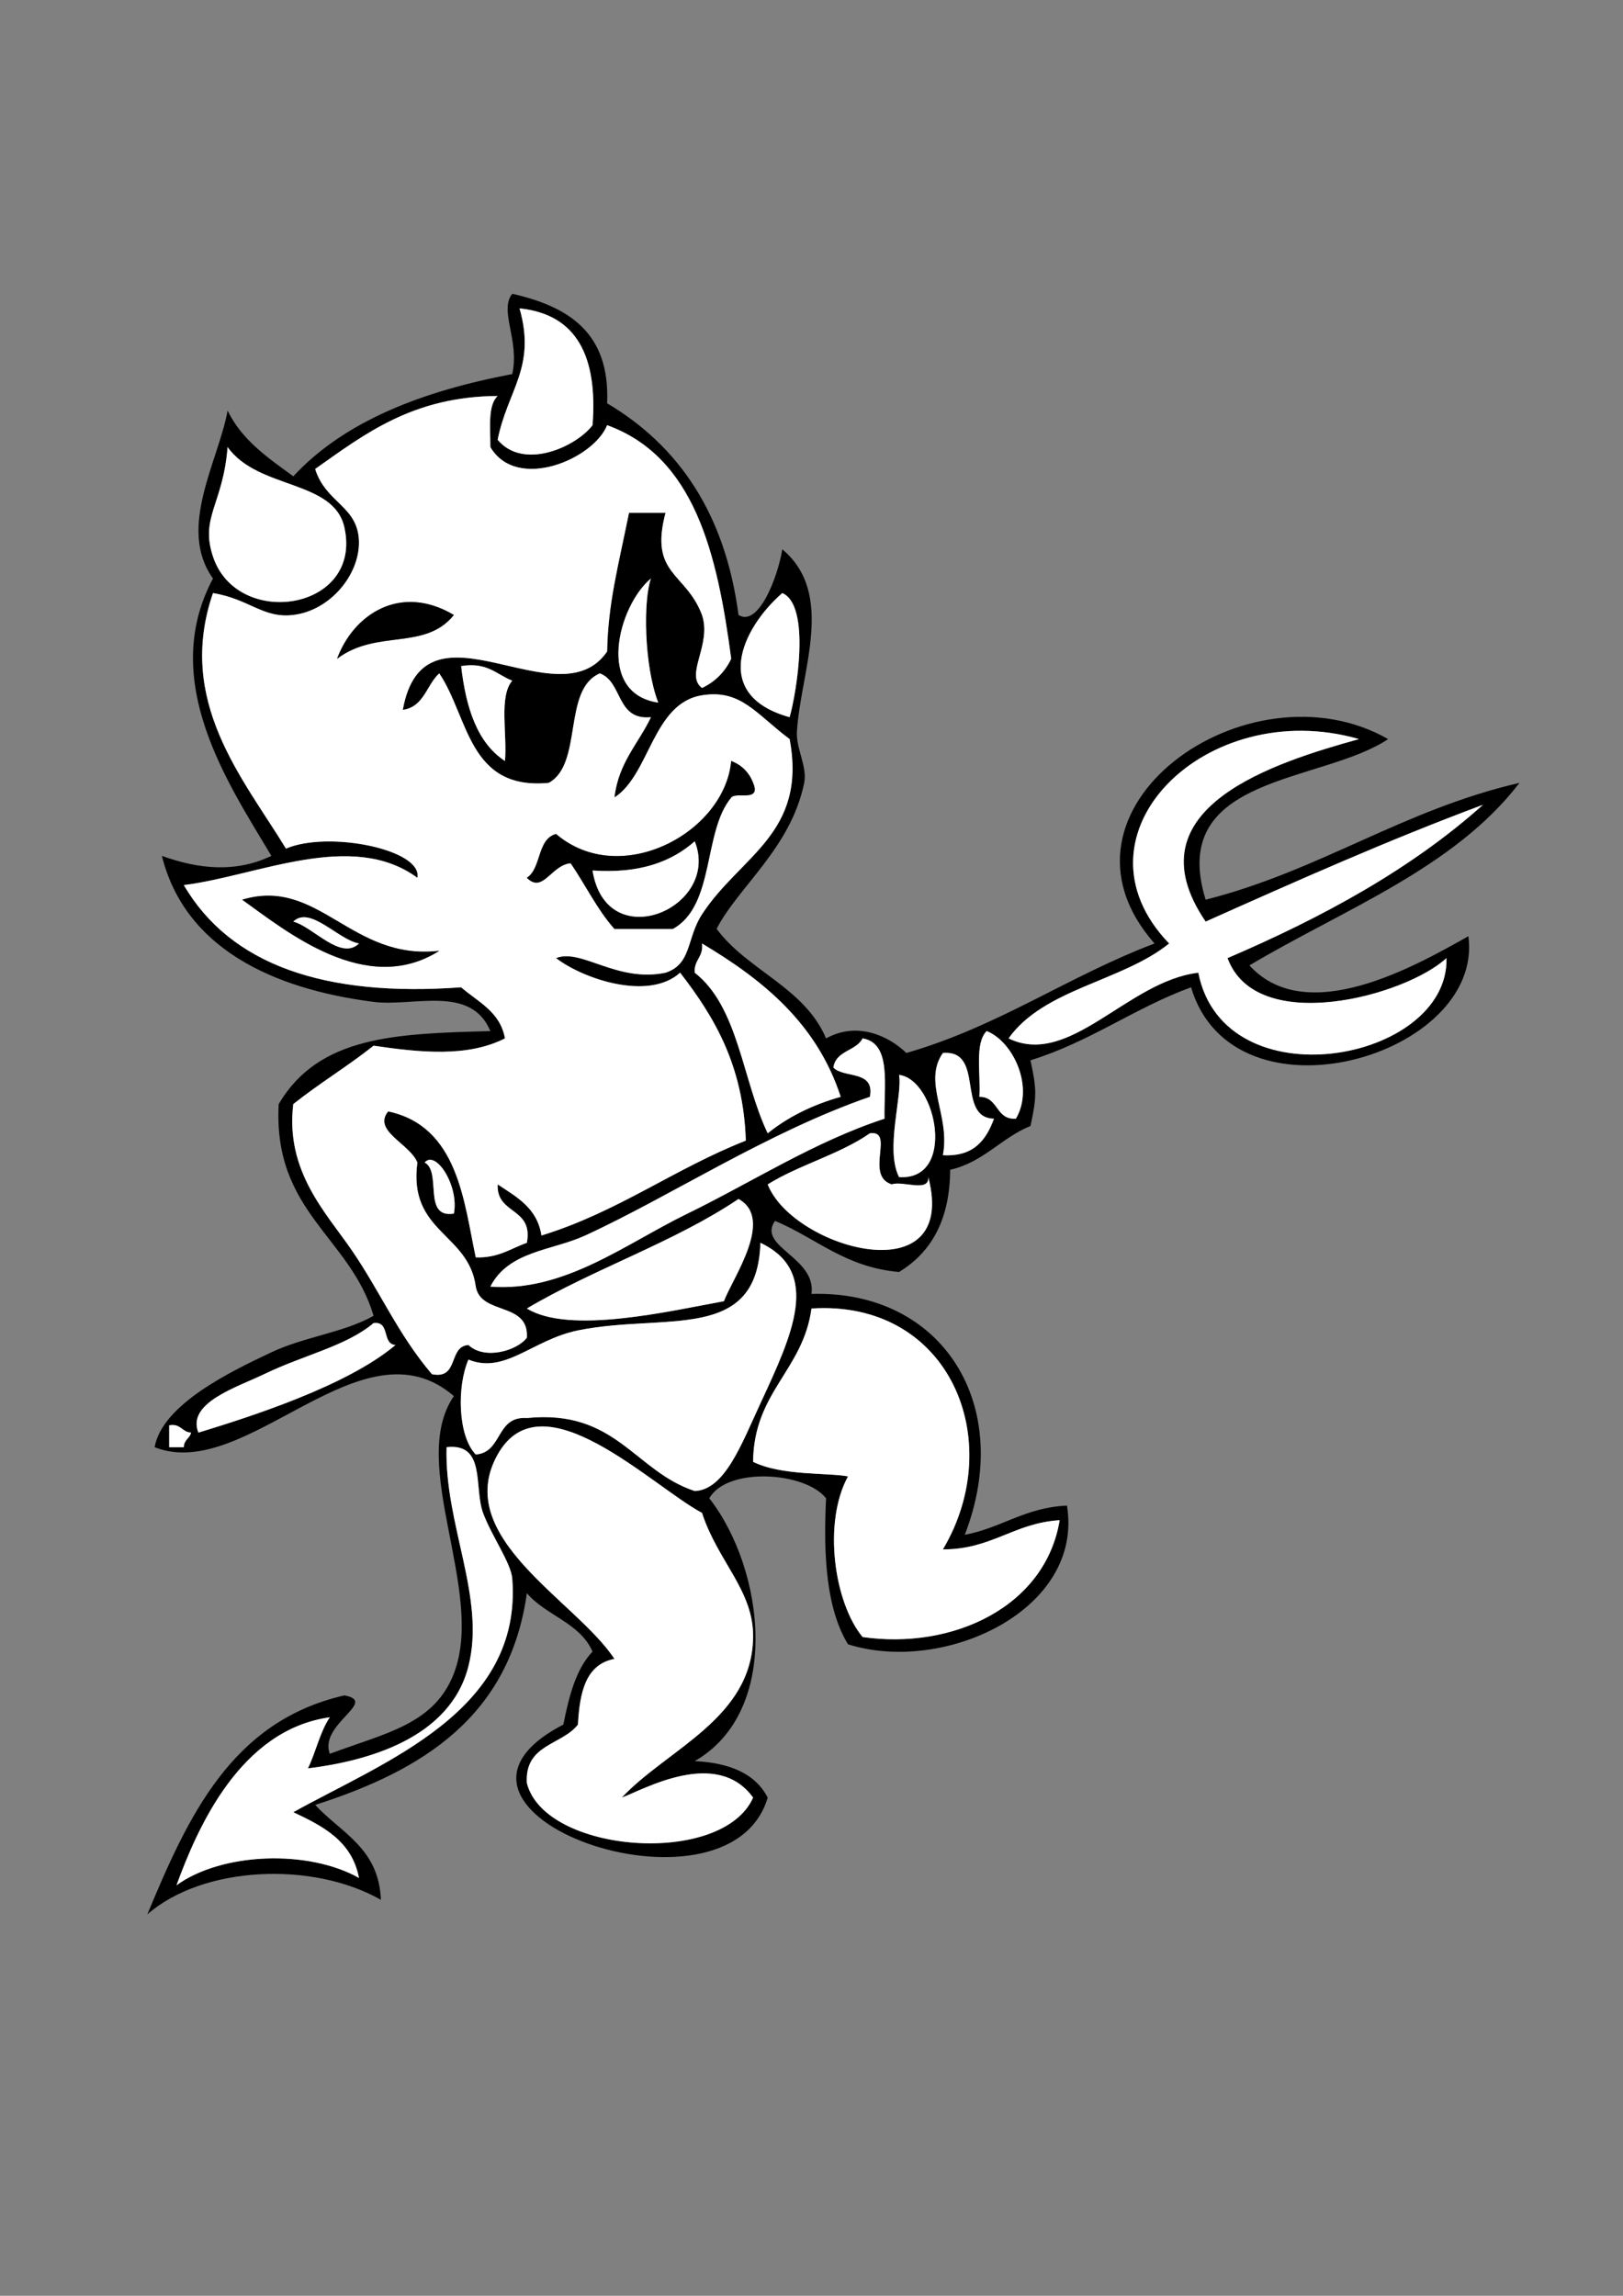 <?xml version="1.0" encoding="utf-8"?>
<!-- Generator: Adobe Illustrator 14.0.0, SVG Export Plug-In . SVG Version: 6.00 Build 43363)  -->
<!DOCTYPE svg PUBLIC "-//W3C//DTD SVG 1.1//EN" "http://www.w3.org/Graphics/SVG/1.1/DTD/svg11.dtd">
<svg version="1.1" id="Capa_1" xmlns="http://www.w3.org/2000/svg" xmlns:xlink="http://www.w3.org/1999/xlink" x="0px" y="0px"
	 width="595.28px" height="841.89px" viewBox="0 0 595.28 841.89" enable-background="new 0 0 595.28 841.89" xml:space="preserve">
<rect x="0" y="0" width="595.28" height="841.89" fill="#808080" stroke="none"/>
<g>
	<g id="XMLID_2_">
		<g>
			<path d="M538.57,343.31c5.92,44.1-86.2,70.82-101.721,18.74c-20.89,7.66-37.08,20.03-58.899,26.77c2.33,10.65,2.33,13.45,0,24.09
				c-10.78,4.39-17.12,13.22-29.45,16.07c-0.12,18.609-7.1,30.369-18.74,37.47c-19.72-1.681-30.38-12.44-45.5-18.74
				c-6.71,9.51,15.181,13.29,13.38,26.78c47.83-1.41,74.69,40.569,56.22,88.34c13.529-2.53,22.09-10.04,37.479-10.71
				c6.28,38.32-45.1,61.99-80.31,50.86c-7.79-12.73-9.141-31.9-8.04-53.54c-7.71-9.771-36.29-11.591-42.83,0
				c20.52,26.35,26.46,78.109-5.35,96.38c12.77,0.609,22.22,4.55,26.77,13.38c-14.4,48.72-136.6,5.13-74.96-26.771
				c2.09-10.41,4.6-20.38,10.71-26.77c-4.6-10.58-17.12-13.22-24.09-21.42c-6.35,45.41-38.43,65.09-77.64,77.64
				c9.43,10.21,23.41,15.851,24.1,34.8c-25.23-14.33-65.39-12.39-85.67,5.351c14.94-35.92,30.88-70.851,72.28-80.311
				c12.66,2.3-9.39,10.49-5.35,21.42c20.53-7.659,38.31-10.79,45.51-29.449c11.66-30.24-17.03-76.971,0-101.73
				c-33.79-29.18-75.99,32.11-109.76,18.74c2.83-15.7,27.82-27.72,42.83-34.8c12.19-5.75,26.52-7.19,37.48-13.381
				c-8.53-28.96-36.95-38.01-34.8-77.64c14.79-25.1,43.08-25.82,77.63-26.77c-7.15-17.15-28.26-8.84-42.83-10.71
				c-37.54-4.79-69.32-20.02-77.64-53.54c13.44,4.84,26.99,6.3,40.16,0c-15.5-26.04-41.55-64.03-21.42-101.72
				c-13.26-18.45,2.06-43.12,5.36-61.58c5.23,10.84,14.8,17.33,24.09,24.1c18.93-20.34,47.32-31.21,80.31-37.48
				c2.79-12.41-4.93-23.18,0-29.45c20.35,4.64,35.96,14.01,34.8,40.16c26.32,15.62,43.32,40.56,48.19,77.63
				c7.37,4.57,14.45-14.02,16.06-24.09c19.669,16.49,6.7,44.73,5.36,66.92c-0.37,6.06,3.88,12.84,2.67,18.74
				c-4.88,23.91-24.21,38.11-32.12,53.54c11.42,15.35,32.16,21.38,40.15,40.16c11.49-6.34,22.95-0.91,29.45,5.35
				c33.939-9.78,59.31-28.14,91.02-40.15c-43.47-49.3,34.39-104.19,85.67-74.96C484.92,287.34,428,284,442.2,329.93
				c42-10.65,72.319-32.98,115.109-42.84c-24.01,31.32-64.369,46.29-99.05,66.93C479.21,377.02,519.2,354.23,538.57,343.31z
				 M439.52,356.7c9.44,47.89,91.95,32.77,91.021-5.36c-14.98,13.9-69.78,28.75-80.31,0c34.97-15,67.319-32.62,93.699-56.22
				c-35.1,13.09-68.41,27.97-101.729,42.84c-28.55-41.84,25.88-58.48,56.22-66.93c-55.99-16.11-108.02,35.09-69.6,74.96
				c-17.28,13.95-45.92,16.54-58.9,34.8C392.35,391.67,413.62,359.71,439.52,356.7z M372.6,410.24
				c6.881-11.69-1.08-28.37-10.71-32.13c-4.479,4.44-2.13,15.72-2.68,24.1C366.36,402.19,365.03,410.67,372.6,410.24z
				 M345.83,423.62c11.34,0.63,15.85-5.56,18.74-13.38c-13.971-0.32-3.17-25.39-18.74-24.1
				C338.33,396.96,348.66,408.97,345.83,423.62z M388.66,557.47c-16.811,1.04-24.95,10.74-42.83,10.71
				c23.729-39.92,2.53-91.59-48.19-88.34c-3.1,22.78-21.19,30.57-21.42,56.22c10.45,5.19,27.57,3.931,34.81,5.351
				c-9.3,17.01-5.061,46.33,5.35,58.899C349.4,605.07,383.43,589.26,388.66,557.47z M281.58,434.33c9.2,23.5,70.18,40.75,58.89-2.68
				c0.45,5.81-9.489,1.22-13.38,2.68c-10.16-3.18,1.29-19.99-8.03-18.74C308.03,423.3,293.12,427.13,281.58,434.33z M329.76,431.65
				c21.12,1.369,13.84-35.7,0-37.48C331.07,401.85,324.57,421.5,329.76,431.65z M324.41,410.24c-0.26-12.23,2.68-27.67-8.03-29.45
				c-2.42,4.72-9.85,4.42-10.71,10.71c4,4.03,15.26,0.8,13.39,10.71c-37.669,13.03-73.29,36.56-104.41,50.86
				c-12.16,5.59-28.03,5.59-34.8,18.739c27.01,2.12,49.55-15.699,72.28-26.77C275.9,433.46,298.75,418.61,324.41,410.24z
				 M281.58,415.59c7.4-5.98,16.35-10.42,26.77-13.38c-8.77-26.93-28.51-42.89-50.87-56.22c0.6,5.06-3.01,5.9-2.67,10.71
				C270.88,369.18,272.32,396.3,281.58,415.59z M257.48,335.28c14-21.48,38.63-29.57,32.13-64.25
				c-12.38-9.24-17.83-18.36-32.13-16.06c-18.14,2.92-19.05,29.08-32.12,37.48c1.47-12.81,8.8-19.76,13.39-29.45
				c-12.86,1.25-10.28-12.93-18.74-16.06c-13.78,5.85-6.07,33.2-18.74,40.15c-29.59,2.82-29.35-24.19-40.16-40.15
				c-4.7,4.22-5.55,12.29-13.38,13.38c7.9-43.77,56.98,4.79,74.95-21.41c0.31-17.54,4.06-31.29,8.03-50.87c4.47,0,8.93,0,13.39,0
				c-6.04,22.89,7.45,21.71,13.38,37.48c3.68,10.99-6.46,21.86,0,26.77c4.83-2.31,8.4-5.88,10.71-10.71
				c-5.12-38.6-13.42-74.02-45.51-85.66c-4.92,12.39-33.1,24.5-42.83,8.03c0.03-7.11-1.01-15.29,2.68-18.74
				c-31.04,0.2-48.63,13.84-66.93,26.77c3.92,12.61,15.88,13.57,16.06,26.77c0.17,12.02-10.51,25.13-24.09,26.77
				c-11.08,1.34-16.06-5.83-29.45-8.03c-13.66,39.72,11.03,67.9,26.77,93.7c15.47-6.66,50.23,0.3,48.19,10.7
				c-24.09-17.67-58.72-0.65-85.66,2.68c17.13,29.27,51.65,41.15,101.72,37.48c6.2,5.41,14.31,8.9,16.07,18.74
				c-13.71,6.96-30.89,5.21-48.19,2.68c-9.44,7.51-20.01,13.89-29.45,21.41c-2.97,24.58,11.94,39.74,21.42,53.54
				c10.55,15.37,17.03,30.96,29.44,45.51c10.05,2.021,5.84-10.22,13.39-10.71c5.92,5.61,17.83,2.101,21.42-2.67
				c0.82-13.319-16.9-8.09-18.74-18.74c-2.63-19.68-24.82-19.8-21.42-45.51c-2.74-6.89-16.55-11.56-10.71-18.74
				c25.75,5.46,27.79,33.39,32.13,53.54c8.3,0.271,12.79-3.27,18.74-5.35c2.43-13.14-11.22-10.2-10.71-21.42
				c6.98,4.62,14.54,8.66,16.06,18.74c27.99-8.601,48.71-24.471,74.96-34.8c-0.91-27.65-11.64-45.48-24.1-61.57
				c-11.66,10.53-35.83,2.15-45.51-5.36c9.29-3.7,22.24,9.08,40.16,5.36C253.78,353.53,251.76,344.07,257.48,335.28z M289.61,263
				c2.57-8.94,7.85-41.02-2.68-45.51C271.99,230.46,260.72,254.97,289.61,263z M278.9,514.64c11.68-25.149,22.541-48.22,0-58.89
				c-1.1,36.86-35.07,25.62-66.92,32.12c-16.65,3.399-26.75,16.18-40.16,10.71c-4.3,9.9-3.9,28.01,2.68,34.8
				c9.93-0.77,7.25-14.16,18.74-13.38c32.75-3.31,39.41,19.47,61.57,26.77C265.83,546.34,271.95,529.61,278.9,514.64z
				 M276.22,600.31c0.21-17.05-12.93-27.64-18.74-45.51c-18.8-10.09-58.74-50.35-74.95-21.42c-17.01,30.36,28.91,53.64,42.83,74.96
				c-10.52,1.97-12.75,12.23-13.38,24.09c-5.84,7.551-19.6,7.17-18.74,21.42c6.49,25.801,71.61,30.87,82.98,5.351
				c-13.35-18.431-40.18-2.92-48.18,0C244.8,641.31,275.86,630.21,276.22,600.31z M265.52,477.16c3.11-8.4,18.65-30.21,5.35-37.48
				c-23.46,15.801-52.97,25.561-77.63,40.16C208.95,489.5,245.88,480.72,265.52,477.16z M241.42,257.65
				c-5.33-13.93-5.46-37.9-2.67-45.51C226.74,222.12,218.29,254.21,241.42,257.65z M217.33,155.92
				c1.93-25.13-5.73-40.67-26.77-42.83c6.19,21.71-4.41,29.92-8.03,48.18C191.97,172.6,211.25,163.9,217.33,155.92z M107.57,664.55
				c33.55-18.689,84.08-37.01,80.31-85.66c-0.44-5.71-7.62-15.71-10.71-24.09c-3.44-9.35,1.18-25.74-13.38-24.1
				c-0.81,28.399,14.43,55.03,8.03,80.31c-6.71,26.51-37.11,34.78-58.89,37.48c2.92-5.99,4.43-13.41,8.03-18.74
				c-32.93,4.57-48.57,40.66-56.22,61.58c16.8-12.09,48.35-13.14,66.92-2.68C129.1,675.15,118.5,669.69,107.57,664.55z
				 M185.21,279.06c0.87-9.84-2.29-23.7,2.67-29.45c-5.79-2.24-9.13-6.93-18.74-5.35C170.89,259.47,174.97,272.35,185.21,279.06z
				 M166.47,445.04c1.97-10.16-6.64-23.5-10.71-18.74C162.17,429.7,154.82,446.87,166.47,445.04z M145.05,493.22
				c-5.06-0.29-1.86-8.85-8.03-8.029c-10.15,8.52-25.4,11.6-40.16,18.739c-9.73,4.721-28.5,10.45-24.09,21.42
				C91.24,519.7,127.15,508.36,145.05,493.22z M78.12,204.1c8.88,26.82,54.99,19.87,48.19-10.7c-3.9-17.56-31.69-13.79-42.83-29.45
				C81.79,185.12,73.32,189.58,78.12,204.1z M67.42,530.7c-0.01-2.681,2.16-3.181,2.67-5.351c-3.42-0.149-3.7-3.43-8.03-2.68
				c0,2.68,0,5.36,0,8.03C63.85,530.7,65.63,530.7,67.42,530.7z"/>
			<path fill="#FFFFFF" d="M530.54,351.34c0.93,38.13-81.58,53.25-91.021,5.36c-25.899,3.01-47.17,34.97-69.6,24.09
				c12.98-18.26,41.62-20.85,58.9-34.8c-38.42-39.87,13.609-91.07,69.6-74.96c-30.34,8.45-84.77,25.09-56.22,66.93
				c33.319-14.87,66.63-29.75,101.729-42.84c-26.38,23.6-58.729,41.22-93.699,56.22C460.76,380.09,515.56,365.24,530.54,351.34z"/>
			<path fill="#FFFFFF" d="M361.89,378.11c9.63,3.76,17.591,20.44,10.71,32.13c-7.569,0.43-6.239-8.05-13.39-8.03
				C359.76,393.83,357.41,382.55,361.89,378.11z"/>
			<path fill="#FFFFFF" d="M364.57,410.24c-2.891,7.82-7.4,14.01-18.74,13.38c2.83-14.65-7.5-26.66,0-37.48
				C361.4,384.85,350.6,409.92,364.57,410.24z"/>
			<path fill="#FFFFFF" d="M345.83,568.18c17.88,0.03,26.02-9.67,42.83-10.71c-5.23,31.79-39.26,47.601-72.28,42.84
				c-10.41-12.569-14.649-41.89-5.35-58.899c-7.24-1.42-24.36-0.16-34.81-5.351c0.23-25.649,18.32-33.439,21.42-56.22
				C348.36,476.59,369.56,528.26,345.83,568.18z"/>
			<path fill="#FFFFFF" d="M340.47,431.65c11.29,43.43-49.69,26.18-58.89,2.68c11.54-7.2,26.45-11.03,37.479-18.74
				c9.32-1.25-2.13,15.561,8.03,18.74C330.98,432.87,340.92,437.46,340.47,431.65z"/>
			<path fill="#FFFFFF" d="M329.76,394.17c13.84,1.78,21.12,38.85,0,37.48C324.57,421.5,331.07,401.85,329.76,394.17z"/>
			<path fill="#FFFFFF" d="M316.38,380.79c10.71,1.78,7.771,17.22,8.03,29.45c-25.66,8.37-48.51,23.22-72.28,34.8
				c-22.73,11.07-45.27,28.89-72.28,26.77c6.77-13.149,22.64-13.149,34.8-18.739c31.12-14.301,66.74-37.83,104.41-50.86
				c1.87-9.91-9.39-6.68-13.39-10.71C306.53,385.21,313.96,385.51,316.38,380.79z"/>
			<path fill="#FFFFFF" d="M308.35,402.21c-10.419,2.96-19.37,7.4-26.77,13.38c-9.26-19.29-10.7-46.41-26.77-58.89
				c-0.34-4.81,3.27-5.65,2.67-10.71C279.84,359.32,299.58,375.28,308.35,402.21z"/>
			<path fill="#FFFFFF" d="M289.61,271.03c6.5,34.68-18.13,42.77-32.13,64.25c-5.72,8.79-3.7,18.25-13.38,21.42
				c-17.92,3.72-30.87-9.06-40.16-5.36c9.68,7.51,33.85,15.89,45.51,5.36c12.46,16.09,23.19,33.92,24.1,61.57
				c-26.25,10.33-46.97,26.2-74.96,34.8c-1.52-10.08-9.08-14.12-16.06-18.74c-0.51,11.22,13.14,8.28,10.71,21.42
				c-5.95,2.08-10.44,5.62-18.74,5.35c-4.34-20.149-6.38-48.08-32.13-53.54c-5.84,7.18,7.97,11.85,10.71,18.74
				c-3.4,25.71,18.79,25.83,21.42,45.51c1.84,10.65,19.56,5.421,18.74,18.74c-3.59,4.771-15.5,8.28-21.42,2.67
				c-7.55,0.49-3.34,12.73-13.39,10.71c-12.41-14.55-18.89-30.14-29.44-45.51c-9.48-13.8-24.39-28.96-21.42-53.54
				c9.44-7.52,20.01-13.9,29.45-21.41c17.3,2.53,34.48,4.28,48.19-2.68c-1.76-9.84-9.87-13.33-16.07-18.74
				c-50.07,3.67-84.59-8.21-101.72-37.48c26.94-3.33,61.57-20.35,85.66-2.68c2.04-10.4-32.72-17.36-48.19-10.7
				c-15.74-25.8-40.43-53.98-26.77-93.7c13.39,2.2,18.37,9.37,29.45,8.03c13.58-1.64,24.26-14.75,24.09-26.77
				c-0.18-13.2-12.14-14.16-16.06-26.77c18.3-12.93,35.89-26.57,66.93-26.77c-3.69,3.45-2.65,11.63-2.68,18.74
				c9.73,16.47,37.91,4.36,42.83-8.03c32.09,11.64,40.39,47.06,45.51,85.66c-2.31,4.83-5.88,8.4-10.71,10.71
				c-6.46-4.91,3.68-15.78,0-26.77c-5.93-15.77-19.42-14.59-13.38-37.48c-4.46,0-8.92,0-13.39,0c-3.97,19.58-7.72,33.33-8.03,50.87
				c-17.97,26.2-67.05-22.36-74.95,21.41c7.83-1.09,8.68-9.16,13.38-13.38c10.81,15.96,10.57,42.97,40.16,40.15
				c12.67-6.95,4.96-34.3,18.74-40.15c8.46,3.13,5.88,17.31,18.74,16.06c-4.59,9.69-11.92,16.64-13.39,29.45
				c13.07-8.4,13.98-34.56,32.12-37.48C271.78,252.67,277.23,261.79,289.61,271.03z M268.19,292.45c1.85-2.22,11.07,1.84,8.03-5.36
				c-1.49-3.85-4.17-6.53-8.03-8.03c-2.37,26.32-40.69,46.91-64.25,26.77c-7.03,1.89-5.28,12.57-10.7,16.06
				c5.88,5.93,8.89-4.69,16.06-5.35c5.44,7.94,9.76,17.01,16.06,24.09c7.14,0,14.28,0,21.42,0
				C262.31,332.04,257.73,305.02,268.19,292.45z M161.11,348.67c-32.34,3.76-44.17-27.19-72.28-18.74
				C104.82,341.31,134.28,365.74,161.11,348.67z M166.47,225.52c-19.66-11.69-36.87-0.18-42.84,16.06
				C138.19,230.56,155.8,238.77,166.47,225.52z"/>
			<path fill="#FFFFFF" d="M286.93,217.49c10.53,4.49,5.25,36.57,2.68,45.51C260.72,254.97,271.99,230.46,286.93,217.49z"/>
			<path fill="#FFFFFF" d="M278.9,455.75c22.541,10.67,11.68,33.74,0,58.89c-6.95,14.971-13.07,31.7-24.09,32.13
				c-22.16-7.3-28.82-30.079-61.57-26.77c-11.49-0.78-8.81,12.61-18.74,13.38c-6.58-6.79-6.98-24.899-2.68-34.8
				c13.41,5.47,23.51-7.311,40.16-10.71C243.83,481.37,277.8,492.61,278.9,455.75z"/>
			<path d="M276.22,287.09c3.04,7.2-6.18,3.14-8.03,5.36c-10.46,12.57-5.88,39.59-21.41,48.18c-7.14,0-14.28,0-21.42,0
				c-6.3-7.08-10.62-16.15-16.06-24.09c-7.17,0.66-10.18,11.28-16.06,5.35c5.42-3.49,3.67-14.17,10.7-16.06
				c23.56,20.14,61.88-0.45,64.25-26.77C272.05,280.56,274.73,283.24,276.22,287.09z M217.33,319.22
				c5.09,31.71,47.19,13.69,37.48-10.71C246.29,316.05,234.59,320.41,217.33,319.22z"/>
			<path fill="#FFFFFF" d="M257.48,554.8c5.81,17.87,18.95,28.46,18.74,45.51c-0.36,29.9-31.42,41-48.18,58.891
				c8-2.92,34.83-18.431,48.18,0c-11.37,25.52-76.49,20.45-82.98-5.351c-0.86-14.25,12.9-13.869,18.74-21.42
				c0.63-11.859,2.86-22.12,13.38-24.09c-13.92-21.32-59.84-44.6-42.83-74.96C198.74,504.45,238.68,544.71,257.48,554.8z"/>
			<path fill="#FFFFFF" d="M270.87,439.68c13.3,7.271-2.24,29.08-5.35,37.48c-19.64,3.56-56.57,12.34-72.28,2.68
				C217.9,465.24,247.41,455.48,270.87,439.68z"/>
			<path fill="#FFFFFF" d="M254.81,308.51c9.71,24.4-32.39,42.42-37.48,10.71C234.59,320.41,246.29,316.05,254.81,308.51z"/>
			<path fill="#FFFFFF" d="M238.75,212.14c-2.79,7.61-2.66,31.58,2.67,45.51C218.29,254.21,226.74,222.12,238.75,212.14z"/>
			<path fill="#FFFFFF" d="M190.56,113.09c21.04,2.16,28.7,17.7,26.77,42.83c-6.08,7.98-25.36,16.68-34.8,5.35
				C186.15,143.01,196.75,134.8,190.56,113.09z"/>
			<path fill="#FFFFFF" d="M187.88,578.89c3.77,48.65-46.76,66.971-80.31,85.66c10.93,5.141,21.53,10.601,24.09,24.101
				c-18.57-10.46-50.12-9.41-66.92,2.68c7.65-20.92,23.29-57.01,56.22-61.58c-3.6,5.33-5.11,12.75-8.03,18.74
				c21.78-2.7,52.18-10.971,58.89-37.48c6.4-25.279-8.84-51.91-8.03-80.31c14.56-1.641,9.94,14.75,13.38,24.1
				C180.26,563.18,187.44,573.18,187.88,578.89z"/>
			<path fill="#FFFFFF" d="M187.88,249.61c-4.96,5.75-1.8,19.61-2.67,29.45c-10.24-6.71-14.32-19.59-16.07-34.8
				C178.75,242.68,182.09,247.37,187.88,249.61z"/>
			<path fill="#FFFFFF" d="M155.76,426.3c4.07-4.76,12.68,8.58,10.71,18.74C154.82,446.87,162.17,429.7,155.76,426.3z"/>
			<path d="M88.83,329.93c28.11-8.45,39.94,22.5,72.28,18.74C134.28,365.74,104.82,341.31,88.83,329.93z M107.57,337.96
				c7.2,1.86,17.45,14.49,24.09,8.03C123.99,344.61,113.73,331.97,107.57,337.96z"/>
			<path d="M123.63,241.58c5.97-16.24,23.18-27.75,42.84-16.06C155.8,238.77,138.19,230.56,123.63,241.58z"/>
			<path fill="#FFFFFF" d="M137.02,485.19c6.17-0.82,2.97,7.739,8.03,8.029c-17.9,15.141-53.81,26.48-72.28,32.13
				c-4.41-10.97,14.36-16.699,24.09-21.42C111.62,496.79,126.87,493.71,137.02,485.19z"/>
			<path fill="#FFFFFF" d="M131.66,345.99c-6.64,6.46-16.89-6.17-24.09-8.03C113.73,331.97,123.99,344.61,131.66,345.99z"/>
			<path fill="#FFFFFF" d="M126.31,193.4c6.8,30.57-39.31,37.52-48.19,10.7c-4.8-14.52,3.67-18.98,5.36-40.15
				C94.62,179.61,122.41,175.84,126.31,193.4z"/>
			<path fill="#FFFFFF" d="M70.09,525.35c-0.51,2.17-2.68,2.67-2.67,5.351c-1.79,0-3.57,0-5.36,0c0-2.67,0-5.351,0-8.03
				C66.39,521.92,66.67,525.2,70.09,525.35z"/>
		</g>
		<g>
		</g>
	</g>
</g>
</svg>
